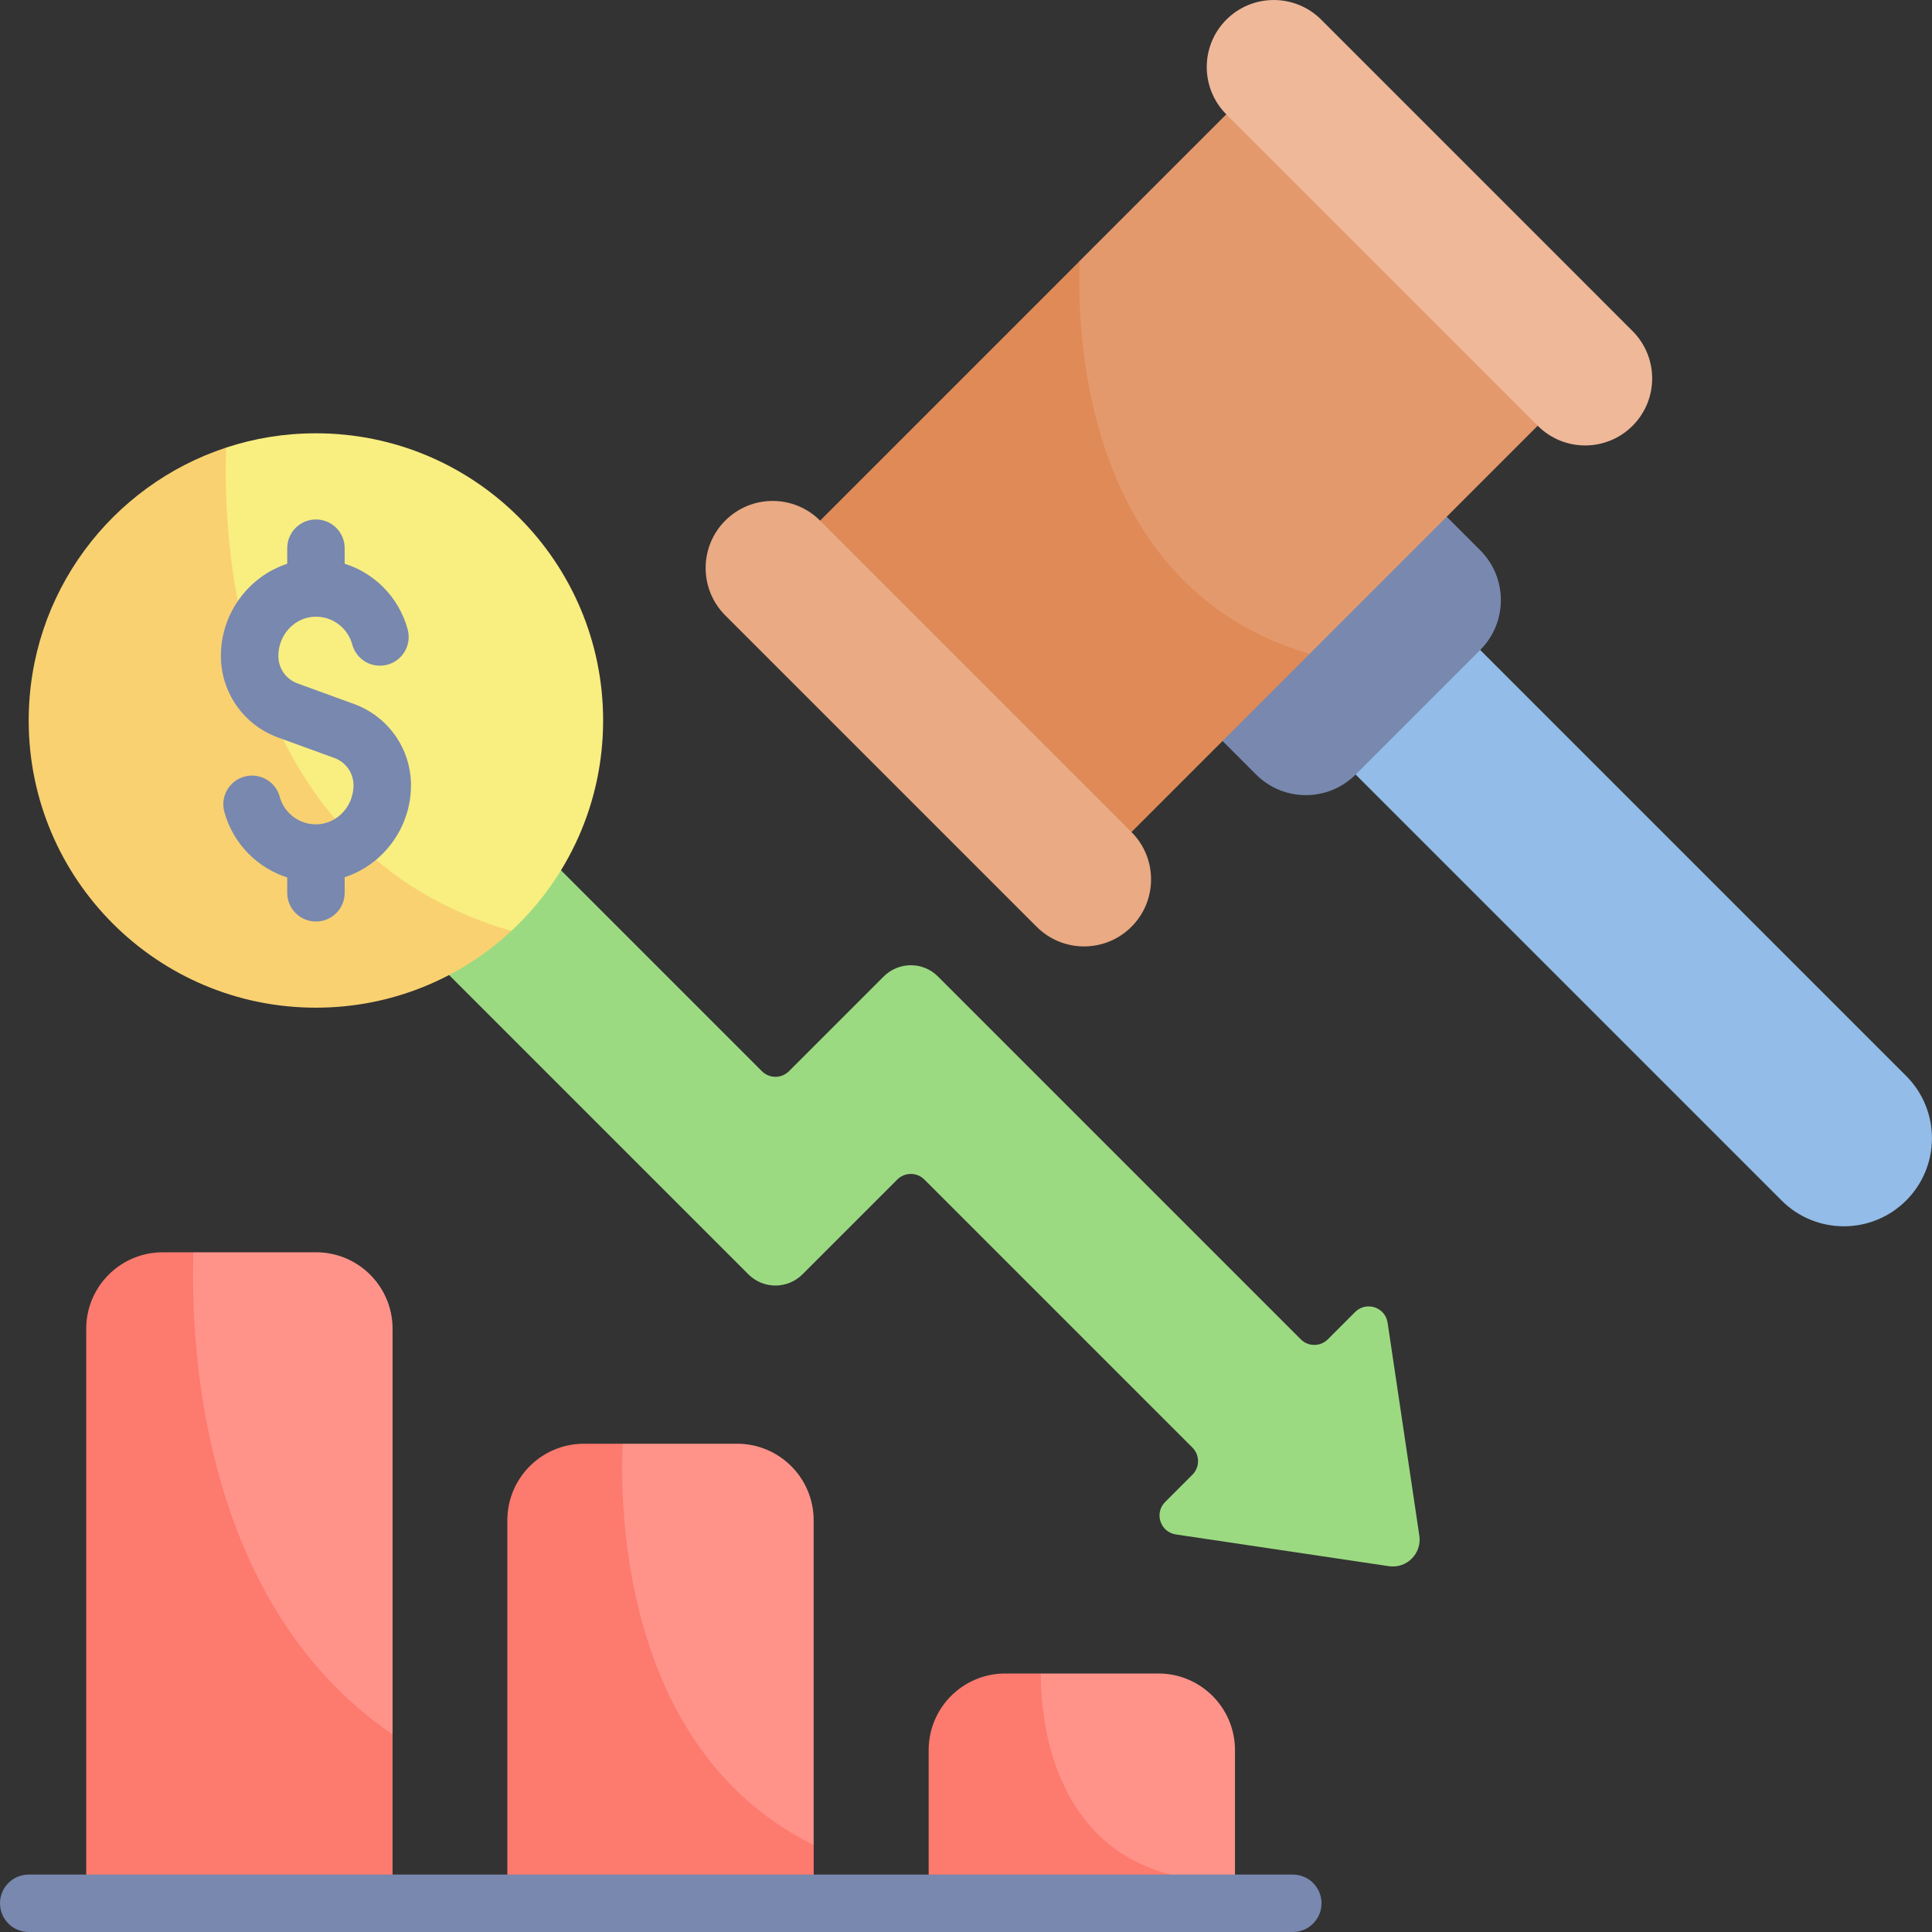 <svg width="40" height="40" viewBox="0 0 40 40" fill="none" xmlns="http://www.w3.org/2000/svg">
<rect x="0" y="0" width="40" height="40" fill="#333333" stroke="none"/>
<path d="M29.386 31.795L28.729 27.386C28.681 27.064 28.287 26.934 28.056 27.164L27.492 27.729C27.455 27.765 27.411 27.795 27.363 27.815C27.315 27.835 27.263 27.845 27.211 27.845C27.159 27.845 27.108 27.835 27.059 27.815C27.011 27.795 26.968 27.765 26.931 27.729L19.418 20.216C19.109 19.907 18.607 19.907 18.297 20.216L16.335 22.178C16.298 22.215 16.254 22.244 16.206 22.264C16.158 22.284 16.107 22.294 16.055 22.294C16.003 22.294 15.951 22.284 15.903 22.264C15.855 22.244 15.811 22.215 15.774 22.178L7.645 14.049L5.402 16.292L15.494 26.383C15.803 26.693 16.305 26.693 16.615 26.383L18.577 24.421C18.614 24.384 18.658 24.355 18.706 24.335C18.754 24.315 18.806 24.305 18.858 24.305C18.91 24.305 18.961 24.315 19.009 24.335C19.058 24.355 19.101 24.384 19.138 24.421L24.688 29.971C24.725 30.008 24.754 30.052 24.774 30.1C24.794 30.148 24.804 30.2 24.804 30.252C24.804 30.304 24.794 30.355 24.774 30.403C24.754 30.451 24.725 30.495 24.688 30.532L24.123 31.097C23.893 31.327 24.023 31.721 24.346 31.769L28.755 32.426C29.123 32.481 29.44 32.164 29.386 31.795Z" fill="#9CDA82"/>
<path d="M25.569 36.234V39.405H24.204V38.803C20.867 38.929 19.841 36.759 21.546 34.648H23.983C24.859 34.648 25.569 35.358 25.569 36.234Z" fill="#FF938A"/>
<path d="M24.204 38.803V39.405H19.227V36.234C19.227 35.358 19.936 34.648 20.812 34.648H21.547C21.551 35.764 21.865 38.175 24.204 38.803Z" fill="#FD7A6E"/>
<path d="M16.846 31.477V38.198C10.595 37.517 11.002 32.434 12.893 29.891H15.261C16.137 29.891 16.846 30.601 16.846 31.477Z" fill="#FF938A"/>
<path d="M16.847 38.198V39.405H10.504V31.477C10.504 30.601 11.213 29.891 12.09 29.891H12.893C12.816 31.527 13.01 36.309 16.847 38.198Z" fill="#FD7A6E"/>
<path d="M8.128 27.512V35.909C2.067 34.938 2.168 29.377 4.005 25.927H6.543C7.419 25.927 8.128 26.636 8.128 27.512Z" fill="#FF938A"/>
<path d="M8.128 35.909V39.405H1.785V27.512C1.785 26.636 2.495 25.927 3.371 25.927H4.005C3.933 28.01 4.234 33.261 8.128 35.909Z" fill="#FD7A6E"/>
<path d="M26.759 40H0.595C0.266 40 0 39.734 0 39.405C0 39.077 0.266 38.811 0.595 38.811H26.759C26.838 38.81 26.916 38.825 26.989 38.854C27.062 38.883 27.128 38.927 27.184 38.982C27.24 39.038 27.284 39.104 27.315 39.176C27.345 39.249 27.361 39.327 27.361 39.405C27.361 39.484 27.345 39.562 27.315 39.635C27.284 39.707 27.24 39.773 27.184 39.828C27.128 39.884 27.062 39.927 26.989 39.957C26.916 39.986 26.838 40.001 26.759 40Z" fill="#7888AF"/>
<path d="M30.438 13.249L27.859 15.828L36.886 24.855C37.598 25.567 38.752 25.567 39.465 24.855C40.177 24.143 40.177 22.988 39.465 22.276L30.438 13.249Z" fill="#93BCE8"/>
<path d="M28.584 9.33L23.941 13.972L26.005 16.035C26.574 16.605 27.498 16.605 28.068 16.035L30.647 13.456C31.216 12.887 31.216 11.963 30.647 11.393L28.584 9.33Z" fill="#7888AF"/>
<path d="M32.788 7.863L27.113 13.538C20.42 13.771 20.783 8.237 22.351 5.405L26.341 1.415L32.788 7.863Z" fill="#E4996D"/>
<path d="M27.115 13.538L22.474 18.179L16.027 11.731L22.353 5.405C22.283 7.137 22.554 12.204 27.115 13.538Z" fill="#DF8A57"/>
<path d="M23.425 19.188C22.884 19.73 22.005 19.73 21.463 19.188L15.016 12.741C14.474 12.199 14.474 11.32 15.016 10.778C15.558 10.236 16.436 10.236 16.978 10.778L23.425 17.226C23.967 17.767 23.967 18.646 23.425 19.188Z" fill="#EAAA83"/>
<path d="M33.8 8.816C33.258 9.358 32.38 9.358 31.838 8.816L25.391 2.369C24.849 1.827 24.849 0.948 25.391 0.406C25.933 -0.135 26.811 -0.135 27.353 0.406L33.8 6.854C34.342 7.396 34.342 8.274 33.8 8.816Z" fill="#EFB899"/>
<path d="M12.487 14.917C12.487 16.637 11.756 18.188 10.587 19.274H10.586C2.779 18.501 2.904 12.098 4.682 9.267C5.266 9.074 5.891 8.971 6.54 8.971C9.824 8.97 12.487 11.633 12.487 14.917Z" fill="#F9EE80"/>
<path d="M10.587 19.274C9.526 20.26 8.104 20.863 6.54 20.863C3.256 20.863 0.594 18.201 0.594 14.917C0.594 12.282 2.308 10.047 4.682 9.267C4.6 11.437 4.961 17.652 10.587 19.274Z" fill="#F9D171"/>
<path d="M8.509 16.258C8.509 15.891 8.396 15.532 8.185 15.231C7.974 14.93 7.676 14.702 7.331 14.576L6.158 14.149C6.043 14.107 5.943 14.03 5.872 13.93C5.802 13.829 5.764 13.709 5.763 13.586V13.576C5.763 13.139 6.105 12.776 6.525 12.768C6.74 12.764 6.94 12.844 7.091 12.995C7.187 13.091 7.256 13.21 7.292 13.341C7.312 13.417 7.347 13.487 7.394 13.549C7.441 13.611 7.501 13.663 7.568 13.703C7.636 13.742 7.711 13.767 7.788 13.777C7.865 13.787 7.944 13.782 8.02 13.762C8.095 13.742 8.166 13.707 8.228 13.66C8.29 13.612 8.342 13.553 8.381 13.486C8.42 13.418 8.445 13.343 8.456 13.266C8.466 13.188 8.461 13.11 8.441 13.034C8.351 12.701 8.176 12.397 7.932 12.154C7.709 11.931 7.436 11.766 7.136 11.671V11.349C7.136 11.191 7.073 11.04 6.962 10.929C6.85 10.817 6.699 10.755 6.541 10.755C6.384 10.755 6.232 10.817 6.121 10.929C6.009 11.04 5.947 11.191 5.947 11.349V11.672C5.154 11.931 4.574 12.692 4.574 13.576V13.586C4.574 14.336 5.048 15.011 5.752 15.267L6.923 15.693C7.039 15.735 7.14 15.812 7.21 15.913C7.281 16.014 7.319 16.135 7.319 16.258C7.319 16.696 6.978 17.058 6.558 17.067C6.453 17.069 6.348 17.051 6.251 17.011C6.153 16.972 6.065 16.914 5.991 16.839C5.895 16.743 5.825 16.623 5.79 16.491C5.748 16.34 5.648 16.213 5.511 16.135C5.375 16.058 5.214 16.037 5.063 16.078C4.912 16.119 4.783 16.217 4.704 16.353C4.625 16.488 4.603 16.649 4.642 16.8C4.731 17.133 4.907 17.436 5.15 17.68C5.378 17.907 5.65 18.072 5.947 18.166V18.485C5.947 18.643 6.009 18.794 6.121 18.905C6.232 19.017 6.384 19.079 6.541 19.079C6.699 19.079 6.85 19.017 6.962 18.905C7.073 18.794 7.136 18.643 7.136 18.485V18.162C7.929 17.904 8.509 17.143 8.509 16.258Z" fill="#7888AF"/>
</svg>
